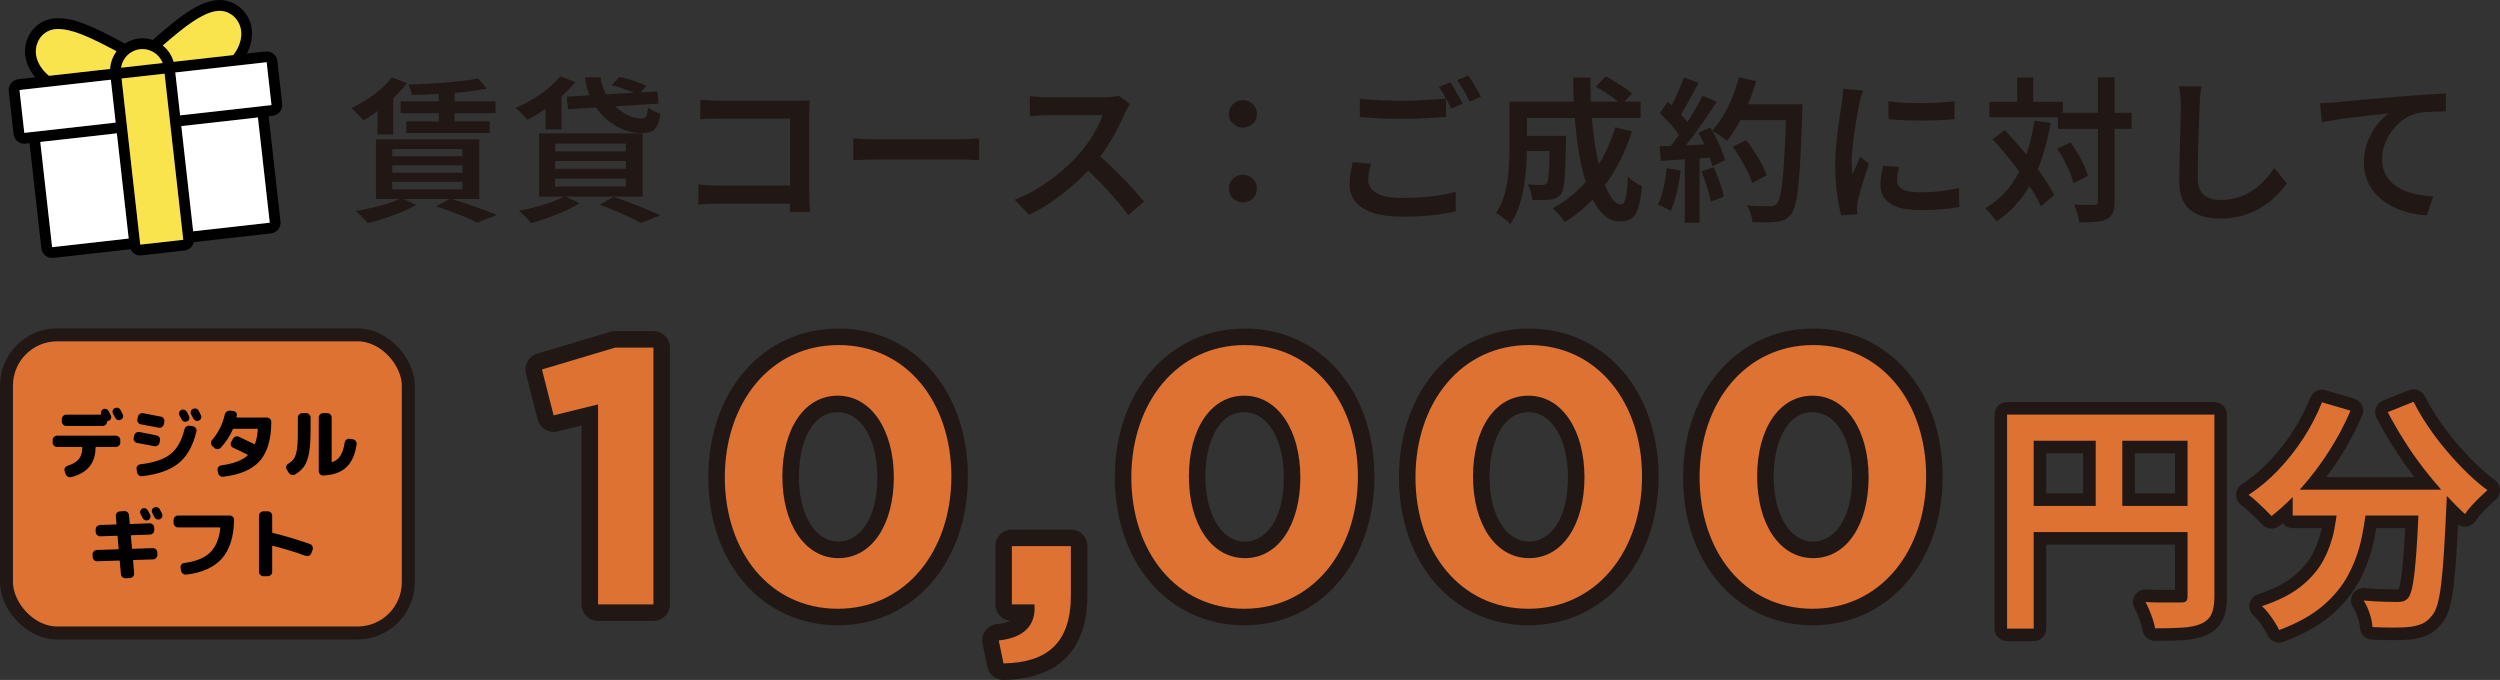 <?xml version="1.0" encoding="UTF-8"?><svg id="_レイヤー_2" xmlns="http://www.w3.org/2000/svg" width="578.631" height="157.367" viewBox="0 0 578.631 157.367"><rect x="0" y="0" width="578.631" height="157.367" fill="#333333" stroke="none"/><defs><style>.cls-1{fill:#f9e44d;}.cls-2{fill:#211815;}.cls-3{fill:#fff;}.cls-4{stroke:#211815;stroke-linecap:round;stroke-linejoin:round;stroke-width:3px;}.cls-4,.cls-5{fill:#dd7233;}</style></defs><g id="_レイヤー_1-2"><path d="M61.438,11.909l-4.279.481c1.324-2.601,1.811-5.833.01-8.772-1.682-2.743-4.778-4.097-7.883-3.464-3.945.81-7.642,3.579-13.947,9.097-1.002-.334-2.086-.469-3.203-.344-1.202.135-2.301.555-3.251,1.175-.04-.028-.078-.059-.122-.082-7.383-3.985-11.605-5.866-15.634-5.78-3.169.073-5.886,2.081-6.917,5.128-1.104,3.266.089,6.309,1.958,8.551l-3.939.443c-1.371.154-2.362,1.395-2.208,2.767l1.116,9.923c.154,1.372,1.395,2.362,2.767,2.208l.931-.105,2.738,24.347c.154,1.372,1.395,2.362,2.767,2.208l17.867-2.009c.445.941,1.443,1.547,2.534,1.425l9.949-1.119c1.09-.123,1.929-.936,2.154-1.952l17.866-2.009c1.371-.154,2.362-1.395,2.208-2.767l-2.738-24.347.931-.105c1.371-.154,2.362-1.395,2.208-2.767l-1.116-9.923c-.154-1.372-1.395-2.362-2.767-2.208ZM49.789,2.606c2.057-.426,4.121.487,5.245,2.321,1.376,2.245.983,5.149-1.036,7.819l-13.815,1.554c-.435-1.517-1.322-2.822-2.5-3.772,5.432-4.718,8.868-7.257,12.106-7.921ZM37.645,14.585l-9.622,1.082c.314-2.204,2.078-4.012,4.391-4.272s4.435,1.11,5.23,3.19ZM8.583,10.15c.689-2.037,2.492-3.386,4.599-3.428,3.342-.072,7.311,1.682,13.788,5.156-.868,1.159-1.402,2.566-1.485,4.073l-14.156,1.592c-2.561-2.155-3.59-4.899-2.746-7.394ZM4.511,20.83l21.142-2.378,1.116,9.923-21.142,2.378-1.116-9.923ZM9.325,32.855l17.723-1.993,2.738,24.347-17.723,1.993-2.738-24.347ZM32.463,56.617l-4.323-38.445,9.949-1.119,4.325,38.445-9.95,1.119ZM62.432,51.537l-17.723,1.993-2.738-24.347,17.723-1.993,2.738,24.347ZM62.833,24.319l-21.142,2.378-1.116-9.923,21.142-2.378,1.116,9.923Z"/><rect class="cls-3" x="5.002" y="19.609" width="21.275" height="9.985" transform="translate(-2.651 1.902) rotate(-6.416)"/><rect class="cls-3" x="41.067" y="15.554" width="21.275" height="9.985" transform="translate(-1.972 5.907) rotate(-6.416)"/><rect class="cls-3" x="10.638" y="31.782" width="17.835" height="24.5" transform="translate(-4.798 2.461) rotate(-6.416)"/><rect class="cls-3" x="43.285" y="28.111" width="17.835" height="24.5" transform="translate(-4.183 6.087) rotate(-6.416)"/><rect class="cls-1" x="30.27" y="17.492" width="10.012" height="38.687" transform="translate(-3.896 4.173) rotate(-6.416)"/><path class="cls-1" d="M49.789,2.606c2.057-.426,4.121.487,5.245,2.321,1.376,2.245.983,5.149-1.036,7.819l-13.815,1.554c-.435-1.517-1.322-2.822-2.5-3.772,5.432-4.718,8.868-7.257,12.106-7.921Z"/><path class="cls-1" d="M8.583,10.15c.689-2.037,2.492-3.386,4.599-3.428,3.342-.072,7.311,1.682,13.788,5.156-.868,1.159-1.402,2.566-1.485,4.073l-14.156,1.592c-2.561-2.155-3.59-4.899-2.746-7.394Z"/><path class="cls-1" d="M37.645,14.585l-9.622,1.082c.314-2.204,2.078-4.012,4.391-4.272s4.435,1.11,5.23,3.19Z"/><path class="cls-2" d="M90.681,17.906l3.528,1.332c-.84,1.104-1.824,2.185-2.952,3.24-1.128,1.057-2.304,2.046-3.528,2.97-1.224.925-2.424,1.723-3.6,2.395-.216-.24-.492-.54-.828-.9-.336-.36-.684-.714-1.044-1.062s-.684-.631-.972-.847c1.176-.552,2.352-1.199,3.528-1.943,1.175-.744,2.273-1.561,3.294-2.448,1.02-.888,1.877-1.8,2.574-2.736ZM92.913,45.843l3.456,1.584c-.984.552-2.124,1.098-3.42,1.638s-2.616,1.031-3.96,1.476c-1.344.444-2.64.811-3.888,1.099-.192-.265-.457-.57-.792-.918-.336-.349-.679-.69-1.026-1.026-.348-.336-.666-.624-.954-.864,1.272-.216,2.562-.474,3.87-.773s2.544-.636,3.708-1.008,2.166-.774,3.006-1.206ZM87.009,32.271h23.94v13.788h-23.94v-13.788ZM87.369,24.063l2.412-2.448,1.224.324v9.18h-3.636v-7.056ZM90.789,34.502v1.656h16.236v-1.656h-16.236ZM90.789,38.282v1.692h16.236v-1.692h-16.236ZM90.789,42.099v1.728h16.236v-1.728h-16.236ZM92.733,23.45h21.96v2.736h-21.96v-2.736ZM94.029,28.095h19.332v2.7h-19.332v-2.7ZM110.661,18.158l2.052,2.376c-1.584.288-3.36.54-5.328.756-1.968.217-3.996.378-6.084.486s-4.092.175-6.012.198c-.049-.336-.15-.744-.306-1.225-.156-.479-.306-.875-.45-1.188,1.416-.048,2.868-.108,4.356-.18,1.488-.072,2.946-.168,4.374-.288,1.428-.12,2.778-.258,4.05-.414,1.271-.156,2.388-.33,3.348-.522ZM100.941,47.786l3.276-1.836c1.296.385,2.604.805,3.924,1.26,1.32.457,2.58.9,3.78,1.332,1.2.433,2.232.84,3.096,1.225l-4.608,1.764c-.672-.359-1.518-.756-2.538-1.188-1.021-.433-2.119-.87-3.294-1.314s-2.388-.857-3.636-1.242ZM101.553,20.282h3.672v9h-3.672v-9Z"/><path class="cls-2" d="M129.668,17.654l3.492,1.332c-.936,1.152-2.022,2.269-3.258,3.348-1.236,1.08-2.526,2.083-3.87,3.007-1.344.924-2.664,1.722-3.96,2.394-.192-.239-.456-.534-.792-.882-.336-.348-.679-.696-1.026-1.044-.349-.348-.666-.618-.954-.811,1.319-.575,2.622-1.241,3.906-1.998,1.284-.756,2.484-1.589,3.6-2.502,1.116-.911,2.07-1.859,2.862-2.844ZM130.677,45.41l3.528,1.62c-.984.601-2.118,1.194-3.402,1.782-1.284.588-2.604,1.121-3.96,1.602-1.356.48-2.646.888-3.87,1.225-.24-.265-.528-.576-.864-.937-.336-.359-.684-.714-1.044-1.062-.36-.349-.684-.63-.972-.846,1.271-.24,2.562-.534,3.87-.883,1.308-.348,2.543-.731,3.708-1.151,1.164-.42,2.166-.87,3.006-1.351ZM124.772,30.866h23.976v14.652h-23.976v-14.652ZM126.249,23.198l2.484-2.483,1.224.359v8.856h-3.708v-6.732ZM128.48,33.242v1.8h16.38v-1.8h-16.38ZM128.48,37.274v1.8h16.38v-1.8h-16.38ZM128.48,41.343v1.836h16.38v-1.836h-16.38ZM131.181,22.37l20.952-1.224.288,2.844-20.952,1.296-.288-2.916ZM135.393,17.906h3.6c.192,1.393.606,2.67,1.242,3.834.635,1.165,1.416,2.173,2.34,3.024.923.852,1.908,1.512,2.952,1.979,1.044.469,2.07.702,3.078.702.48-.023.81-.216.99-.576s.306-1.02.378-1.979c.384.312.846.588,1.386.828.54.24,1.038.432,1.494.576-.168,1.224-.42,2.166-.756,2.825-.336.661-.798,1.104-1.386,1.332-.588.229-1.35.343-2.286.343-1.201,0-2.389-.198-3.564-.595-1.176-.396-2.292-.966-3.348-1.71-1.057-.743-2.016-1.644-2.88-2.7-.864-1.056-1.572-2.243-2.124-3.563-.553-1.319-.924-2.76-1.116-4.32ZM138.777,47.391l3.204-1.836c1.296.432,2.61.899,3.942,1.403,1.332.505,2.604,1.009,3.816,1.513,1.211.504,2.237.959,3.078,1.368l-4.464,1.764c-.696-.385-1.554-.816-2.574-1.296-1.021-.48-2.13-.973-3.33-1.477-1.201-.504-2.424-.983-3.672-1.439ZM141.584,19.706l1.764-1.872c.696.121,1.434.295,2.214.522.78.229,1.53.475,2.25.738.72.264,1.32.528,1.8.792l-1.872,2.088c-.432-.264-1.002-.534-1.71-.811-.708-.275-1.446-.54-2.214-.792-.769-.252-1.512-.474-2.232-.666Z"/><path class="cls-2" d="M161.637,42.71c.552.049,1.212.097,1.98.145.768.048,1.548.072,2.34.072h19.404v4.212h-19.26c-.72,0-1.506.018-2.358.054-.853.036-1.554.09-2.106.162v-4.645ZM162.069,23.091c.648.048,1.374.096,2.178.144.804.049,1.518.072,2.142.072h18c.504,0,1.056-.006,1.656-.019.6-.012,1.056-.029,1.368-.054-.024.408-.048.912-.072,1.512-.024.601-.036,1.152-.036,1.656v18.648c0,.624.018,1.332.054,2.124s.078,1.415.126,1.872h-4.68c.023-.457.042-.996.054-1.62.012-.624.018-1.261.018-1.908v-18.072h-16.488c-.745,0-1.53.013-2.358.036-.828.024-1.482.061-1.962.108v-4.5Z"/><path class="cls-2" d="M197.493,32.019c.408.024.93.061,1.566.107.636.049,1.302.079,1.998.091.696.012,1.356.018,1.98.018h19.476c.864,0,1.65-.029,2.358-.09.708-.06,1.29-.102,1.746-.126v5.076c-.408-.023-1.002-.06-1.782-.108-.78-.048-1.554-.072-2.322-.072h-19.476c-1.008,0-2.022.019-3.042.055s-1.854.078-2.502.126v-5.076Z"/><path class="cls-2" d="M261.537,24.099c-.121.192-.306.492-.558.899-.252.409-.45.792-.594,1.152-.48,1.129-1.086,2.4-1.818,3.816-.732,1.416-1.56,2.825-2.484,4.229-.924,1.404-1.902,2.694-2.934,3.87-1.32,1.512-2.79,2.994-4.41,4.446-1.62,1.452-3.318,2.796-5.094,4.032-1.776,1.236-3.6,2.285-5.472,3.149l-3.348-3.456c1.944-.743,3.828-1.686,5.652-2.826,1.824-1.14,3.516-2.369,5.076-3.689,1.56-1.32,2.916-2.628,4.068-3.924.815-.912,1.589-1.902,2.322-2.971.732-1.067,1.386-2.142,1.962-3.222.576-1.08.996-2.063,1.26-2.952h-12.708c-.48,0-.996.019-1.548.054-.553.036-1.057.072-1.512.108-.456.036-.804.054-1.044.054v-4.607c.288.048.689.09,1.206.126.516.036,1.038.066,1.566.09.528.024.972.036,1.332.036h13.032c.744,0,1.416-.036,2.016-.108.6-.072,1.068-.167,1.404-.288l2.628,1.98ZM253.617,35.366c.959.769,1.962,1.645,3.006,2.628,1.044.984,2.082,2.005,3.114,3.061s1.986,2.069,2.862,3.042c.876.972,1.614,1.817,2.214,2.538l-3.672,3.168c-.864-1.2-1.872-2.46-3.024-3.78-1.152-1.319-2.364-2.64-3.636-3.96-1.272-1.319-2.556-2.556-3.852-3.708l2.988-2.988Z"/><path class="cls-2" d="M287.673,29.534c-.888,0-1.65-.3-2.286-.899-.636-.6-.954-1.355-.954-2.269,0-.936.318-1.703.954-2.304.636-.6,1.398-.9,2.286-.9s1.65.301,2.286.9c.635.601.954,1.368.954,2.304,0,.913-.319,1.669-.954,2.269-.636.6-1.398.899-2.286.899ZM287.673,46.851c-.888,0-1.65-.3-2.286-.9-.636-.6-.954-1.355-.954-2.268,0-.96.318-1.74.954-2.34.636-.6,1.398-.9,2.286-.9s1.65.301,2.286.9c.635.6.954,1.38.954,2.34,0,.912-.319,1.668-.954,2.268-.636.601-1.398.9-2.286.9Z"/><path class="cls-2" d="M317.336,37.887c-.192.672-.348,1.313-.468,1.926-.121.612-.18,1.23-.18,1.854,0,1.225.612,2.221,1.836,2.988,1.224.769,3.18,1.152,5.868,1.152,1.632,0,3.209-.055,4.734-.162,1.524-.108,2.952-.271,4.284-.486s2.502-.468,3.51-.756l.036,4.5c-.984.239-2.118.456-3.402.648-1.284.191-2.682.342-4.194.449-1.512.108-3.121.162-4.824.162-2.664,0-4.896-.294-6.696-.882-1.8-.588-3.163-1.439-4.086-2.556-.924-1.116-1.386-2.478-1.386-4.086,0-1.008.084-1.944.252-2.809.167-.863.324-1.632.468-2.304l4.248.36ZM314.745,22.839c1.32.168,2.802.287,4.446.359s3.402.108,5.274.108c1.175,0,2.376-.023,3.6-.072,1.224-.048,2.412-.113,3.564-.198,1.152-.084,2.172-.162,3.06-.233v4.284c-.816.048-1.806.107-2.97.18-1.165.072-2.376.132-3.636.18-1.26.049-2.454.072-3.582.072-1.872,0-3.606-.042-5.202-.126-1.597-.084-3.114-.174-4.554-.271v-4.283ZM335.661,19.059c.312.432.642.948.99,1.548.347.601.689,1.2,1.026,1.8.336.601.624,1.129.864,1.584l-2.628,1.152c-.384-.744-.834-1.596-1.35-2.556s-1.026-1.776-1.53-2.448l2.628-1.08ZM339.836,17.475c.312.456.654.984,1.026,1.584.372.6.731,1.194,1.08,1.782.347.588.63,1.098.846,1.529l-2.628,1.152c-.36-.768-.81-1.62-1.35-2.556-.54-.937-1.062-1.74-1.566-2.412l2.592-1.08Z"/><path class="cls-2" d="M349.377,23.522h4.032v10.476c0,1.32-.049,2.767-.144,4.339-.096,1.571-.276,3.168-.54,4.787-.265,1.62-.654,3.187-1.17,4.698-.517,1.512-1.183,2.868-1.998,4.068-.216-.265-.528-.57-.936-.918-.409-.349-.823-.679-1.242-.99-.42-.312-.786-.54-1.098-.684.96-1.464,1.656-3.084,2.088-4.86.432-1.775.708-3.576.828-5.4.12-1.823.18-3.516.18-5.075v-10.44ZM351.717,31.442h8.496v3.528h-8.496v-3.528ZM351.933,23.522h27.792v3.78h-27.792v-3.78ZM358.701,31.442h3.78c0,.36-.006.654-.018.882-.012.229-.018.427-.018.594-.048,2.568-.108,4.675-.18,6.318-.072,1.645-.18,2.91-.324,3.798-.144.889-.36,1.513-.648,1.872-.336.408-.69.702-1.062.882-.373.181-.822.318-1.35.414-.48.072-1.092.108-1.836.108s-1.548-.012-2.412-.036c-.024-.552-.132-1.17-.324-1.854-.192-.685-.432-1.266-.72-1.746.696.071,1.35.114,1.962.126.612.012,1.062.018,1.35.018.24,0,.45-.029.63-.09.18-.06.342-.162.486-.306.144-.217.264-.679.36-1.387.096-.707.167-1.781.216-3.222.048-1.44.084-3.372.108-5.796v-.576ZM373.857,29.463l3.888.936c-1.512,4.68-3.582,8.796-6.21,12.348-2.628,3.553-5.742,6.432-9.342,8.641-.192-.288-.456-.63-.792-1.026-.336-.396-.684-.792-1.044-1.188-.36-.396-.684-.727-.972-.99,3.504-1.872,6.474-4.41,8.91-7.614,2.436-3.204,4.29-6.905,5.562-11.105ZM364.101,17.942h4.032c-.048,3.048.042,6.012.27,8.892.228,2.881.564,5.562,1.008,8.047.444,2.483.966,4.656,1.566,6.516.6,1.86,1.266,3.312,1.998,4.355.731,1.045,1.481,1.566,2.25,1.566.456,0,.804-.498,1.044-1.494.24-.995.408-2.646.504-4.95.432.433.959.858,1.584,1.278.624.42,1.188.727,1.692.918-.192,2.16-.486,3.84-.882,5.04s-.93,2.028-1.602,2.484c-.672.455-1.548.684-2.628.684-1.272,0-2.424-.432-3.456-1.296-1.032-.864-1.95-2.075-2.754-3.636-.805-1.56-1.494-3.39-2.07-5.49-.576-2.1-1.05-4.392-1.422-6.876s-.648-5.082-.828-7.794c-.18-2.712-.282-5.46-.306-8.244ZM369.321,20.03l2.34-2.34c.696.36,1.427.774,2.196,1.242.768.468,1.5.936,2.196,1.404.696.468,1.26.905,1.692,1.313l-2.448,2.592c-.408-.407-.948-.863-1.62-1.368-.672-.504-1.386-1.001-2.142-1.493-.756-.492-1.494-.942-2.214-1.351Z"/><path class="cls-2" d="M385.773,38.895l3.204.576c-.192,1.728-.486,3.426-.882,5.094s-.858,3.078-1.386,4.23c-.24-.145-.54-.307-.9-.486-.36-.18-.726-.36-1.098-.54-.373-.18-.702-.318-.99-.414.552-1.08.99-2.376,1.314-3.888.324-1.513.57-3.036.738-4.572ZM384.117,33.854c1.656-.048,3.636-.12,5.94-.216,2.304-.096,4.668-.204,7.092-.324l-.036,3.06c-2.256.169-4.495.324-6.714.469-2.22.144-4.218.275-5.994.396l-.288-3.384ZM384.153,26.187l1.836-2.628c.648.552,1.308,1.158,1.98,1.817.671.661,1.29,1.314,1.854,1.963.563.647,1.002,1.248,1.314,1.8l-1.98,2.987c-.312-.575-.738-1.211-1.278-1.907s-1.14-1.398-1.8-2.106c-.66-.707-1.302-1.35-1.926-1.926ZM389.733,17.942l3.42,1.224c-.48.913-.984,1.849-1.512,2.809s-1.044,1.89-1.548,2.79c-.504.899-.996,1.674-1.476,2.322l-2.628-1.08c.456-.721.912-1.549,1.368-2.484.456-.936.894-1.896,1.314-2.88.419-.984.774-1.884,1.062-2.7ZM394.053,22.154l3.276,1.368c-.864,1.368-1.812,2.803-2.844,4.302-1.032,1.5-2.07,2.94-3.114,4.32s-2.034,2.586-2.97,3.618l-2.34-1.225c.696-.792,1.41-1.703,2.142-2.735.732-1.032,1.452-2.106,2.16-3.223.708-1.115,1.38-2.226,2.016-3.33.635-1.104,1.193-2.136,1.674-3.096ZM389.949,35.511h3.42v16.056h-3.42v-16.056ZM393.081,30.723l2.772-1.188c.504.792.984,1.645,1.44,2.557.456.912.857,1.8,1.206,2.664.348.863.606,1.644.774,2.34l-2.952,1.368c-.168-.696-.414-1.488-.738-2.376-.324-.888-.702-1.801-1.134-2.736-.432-.937-.888-1.812-1.368-2.628ZM393.801,39.65l2.844-.936c.504,1.08.978,2.262,1.422,3.546.444,1.284.762,2.382.954,3.294l-3.06,1.08c-.168-.937-.457-2.058-.864-3.366-.408-1.308-.84-2.514-1.296-3.618ZM402.477,17.87l3.996.9c-.504,1.752-1.11,3.48-1.818,5.184-.708,1.705-1.482,3.294-2.322,4.771-.84,1.476-1.716,2.767-2.628,3.87-.264-.24-.606-.504-1.026-.792-.42-.288-.852-.576-1.296-.864-.444-.288-.822-.516-1.134-.684.936-.984,1.794-2.13,2.574-3.438.78-1.308,1.481-2.729,2.106-4.266.624-1.536,1.14-3.097,1.548-4.681ZM401.037,33.963l3.096-1.549c.648.841,1.29,1.746,1.926,2.719.636.972,1.206,1.932,1.71,2.88.504.948.888,1.806,1.152,2.574l-3.348,1.764c-.24-.768-.6-1.638-1.08-2.61-.48-.972-1.021-1.962-1.62-2.97-.6-1.008-1.212-1.944-1.836-2.808ZM401.937,24.135h13.14v3.672h-13.14v-3.672ZM413.457,24.135h3.708v1.151c0,.288-.012.517-.036.685-.121,3.984-.252,7.368-.396,10.151-.144,2.785-.312,5.083-.504,6.895-.192,1.812-.42,3.228-.684,4.248-.265,1.021-.576,1.77-.936,2.25-.48.624-.979,1.062-1.494,1.313-.517.252-1.146.426-1.89.522-.624.096-1.452.138-2.484.126-1.032-.013-2.076-.03-3.132-.054-.024-.576-.157-1.23-.396-1.963-.24-.731-.54-1.373-.9-1.926,1.152.097,2.219.156,3.204.181.984.023,1.704.035,2.16.035.36,0,.66-.041.9-.126.24-.083.456-.245.648-.485.312-.312.582-.948.81-1.908.228-.96.426-2.315.594-4.068.167-1.751.318-3.965.45-6.642.132-2.676.258-5.874.378-9.594v-.792Z"/><path class="cls-2" d="M431.169,20.967c-.072.216-.168.521-.288.918-.12.396-.228.786-.324,1.17-.096.384-.168.684-.216.899-.096.528-.222,1.206-.378,2.034-.156.828-.312,1.74-.468,2.736-.156.996-.3,2.01-.432,3.042-.132,1.032-.246,2.028-.342,2.988-.096.96-.144,1.812-.144,2.556,0,.504.018,1.021.054,1.548.036.528.078,1.044.126,1.548.192-.432.39-.888.594-1.368.204-.479.408-.954.612-1.422.204-.468.39-.905.558-1.313l2.052,1.584c-.336.96-.679,1.992-1.026,3.096-.348,1.104-.66,2.148-.936,3.132-.276.984-.486,1.776-.63,2.376-.048.265-.09.564-.126.9s-.054.6-.054.792c0,.168.005.384.018.647.012.265.03.517.054.757l-3.708.252c-.36-1.249-.684-2.898-.972-4.95-.288-2.052-.432-4.302-.432-6.75,0-1.344.06-2.706.18-4.086s.264-2.719.432-4.015c.167-1.296.336-2.478.504-3.546.167-1.067.312-1.962.432-2.682.048-.479.108-1.008.18-1.584.072-.576.12-1.128.144-1.656l4.536.396ZM439.521,38.643c-.144.624-.252,1.176-.324,1.656-.072.48-.108.96-.108,1.439,0,.408.09.786.27,1.134.18.349.48.643.9.883.419.239.966.426,1.638.558s1.512.198,2.52.198c1.608,0,3.126-.078,4.554-.234,1.427-.155,2.91-.401,4.446-.738l.072,4.356c-1.152.24-2.479.42-3.978.54-1.5.12-3.247.18-5.238.18-3.072,0-5.346-.51-6.822-1.53-1.476-1.02-2.214-2.43-2.214-4.229,0-.672.054-1.374.162-2.106.108-.731.258-1.541.45-2.43l3.672.324ZM437.073,23.45c1.08.168,2.298.282,3.654.342,1.355.061,2.748.085,4.176.072,1.428-.012,2.79-.06,4.086-.144,1.296-.084,2.424-.174,3.384-.271v4.141c-1.056.096-2.244.174-3.564.233-1.32.061-2.67.09-4.05.09s-2.73-.029-4.05-.09c-1.32-.06-2.52-.138-3.6-.233l-.036-4.141Z"/><path class="cls-2" d="M470.877,27.914l3.744.54c-.601,3.505-1.435,6.685-2.502,9.54-1.068,2.856-2.424,5.389-4.068,7.597-1.644,2.208-3.63,4.091-5.958,5.651-.168-.264-.408-.582-.72-.954-.312-.372-.636-.75-.972-1.134-.336-.384-.648-.696-.936-.936,2.232-1.32,4.104-2.958,5.616-4.914,1.512-1.956,2.736-4.224,3.672-6.805.936-2.579,1.644-5.441,2.124-8.586ZM460.437,23.559h17.028v3.6h-17.028v-3.6ZM461.229,32.271l2.736-2.196c1.08,1.129,2.184,2.347,3.312,3.654,1.128,1.309,2.22,2.634,3.276,3.978,1.056,1.345,2.004,2.646,2.844,3.906.84,1.26,1.524,2.43,2.052,3.51l-3.06,2.628c-.48-1.079-1.134-2.268-1.962-3.563s-1.746-2.634-2.754-4.014-2.064-2.755-3.168-4.122c-1.104-1.368-2.196-2.628-3.276-3.78ZM466.881,17.942h3.708v7.812h-3.708v-7.812ZM476.133,34.431l3.132-1.477c.552.792,1.104,1.65,1.656,2.574.552.924,1.032,1.836,1.44,2.736.408.899.708,1.71.9,2.43l-3.348,1.692c-.168-.721-.445-1.542-.828-2.466-.384-.924-.834-1.866-1.35-2.826-.517-.96-1.05-1.848-1.602-2.664ZM476.313,26.114h17.064v3.708h-17.064v-3.708ZM485.565,17.906h3.852v28.729c0,1.128-.132,1.998-.396,2.609-.265.612-.72,1.099-1.368,1.458-.625.336-1.464.552-2.52.648-1.056.096-2.34.144-3.852.144-.048-.384-.138-.822-.27-1.313-.132-.492-.282-.99-.45-1.494-.168-.504-.336-.948-.504-1.332,1.032.048,1.992.078,2.88.09.888.013,1.488.006,1.8-.018.312,0,.528-.055.648-.162.12-.108.18-.33.18-.666v-28.692Z"/><path class="cls-2" d="M509.541,19.994c-.12.696-.216,1.44-.288,2.232-.072.792-.12,1.536-.144,2.231-.049.984-.096,2.19-.144,3.618-.048,1.429-.096,2.935-.144,4.519-.048,1.584-.084,3.138-.108,4.662-.024,1.524-.036,2.874-.036,4.05,0,1.224.228,2.202.684,2.934.456.732,1.074,1.255,1.854,1.566.779.312,1.674.468,2.682.468,1.512,0,2.898-.203,4.158-.612,1.26-.407,2.394-.954,3.402-1.638,1.008-.684,1.92-1.47,2.736-2.358.815-.887,1.548-1.812,2.196-2.771l2.916,3.563c-.6.841-1.362,1.734-2.286,2.683-.924.948-2.022,1.836-3.294,2.664-1.272.828-2.736,1.499-4.392,2.016-1.656.516-3.492.774-5.508.774-1.896,0-3.552-.288-4.968-.864s-2.514-1.494-3.294-2.754c-.78-1.26-1.17-2.898-1.17-4.914,0-.983.012-2.118.036-3.402.023-1.283.054-2.609.09-3.978s.072-2.712.108-4.032c.036-1.319.066-2.52.09-3.6.023-1.08.036-1.944.036-2.593,0-.815-.036-1.607-.108-2.376-.072-.768-.18-1.476-.324-2.124l5.22.036Z"/><path class="cls-2" d="M536.973,23.883c.72-.024,1.392-.055,2.016-.091.624-.035,1.104-.065,1.44-.09.696-.071,1.59-.162,2.682-.27,1.092-.108,2.322-.222,3.69-.342,1.368-.12,2.832-.246,4.392-.378s3.168-.271,4.824-.414c1.271-.096,2.52-.186,3.744-.271,1.224-.084,2.376-.162,3.456-.233,1.08-.072,2.04-.12,2.88-.145v4.14c-.648,0-1.398.013-2.25.036-.853.024-1.692.066-2.52.126-.828.061-1.566.175-2.214.343-1.128.336-2.166.863-3.114,1.584-.948.72-1.77,1.565-2.466,2.537-.696.973-1.236,2.005-1.62,3.097-.384,1.092-.576,2.178-.576,3.258,0,1.248.216,2.34.648,3.276.432.936,1.026,1.733,1.782,2.394.756.66,1.638,1.206,2.646,1.638,1.008.433,2.088.756,3.24.973,1.152.216,2.328.348,3.528.396l-1.476,4.393c-1.464-.072-2.904-.295-4.32-.666-1.416-.373-2.742-.888-3.978-1.549-1.236-.659-2.322-1.47-3.258-2.43s-1.674-2.063-2.214-3.312-.81-2.664-.81-4.248c0-1.776.293-3.408.882-4.896.588-1.487,1.326-2.79,2.214-3.906.887-1.115,1.775-1.985,2.664-2.609-.72.096-1.578.198-2.574.306-.996.108-2.07.229-3.222.36s-2.316.27-3.492.414c-1.176.144-2.299.306-3.366.485-1.068.181-2.01.354-2.826.522l-.432-4.428Z"/><path class="cls-5" d="M138.42,141.798c-1.056,0-1.913-.855-1.913-1.912v-43.842l-7.916,1.947c-.153.037-.307.056-.458.056-.854,0-1.632-.577-1.852-1.442l-2.698-10.621c-.252-.994.324-2.01,1.306-2.304l16.945-5.06c.178-.053.362-.079.547-.079h8.851c1.056,0,1.913.855,1.913,1.912v59.433c0,1.057-.856,1.912-1.913,1.912h-12.813Z"/><path class="cls-2" d="M151.234,80.454v59.433h-12.813v-46.282l-10.285,2.53-2.698-10.621,16.945-5.059h8.851M151.234,76.629h-8.851c-.371,0-.739.054-1.094.16l-16.945,5.059c-1.965.587-3.118,2.619-2.613,4.607l2.698,10.621c.439,1.73,1.995,2.884,3.704,2.884.302,0,.61-.036.917-.112l5.547-1.364v41.402c0,2.112,1.712,3.825,3.825,3.825h12.813c2.113,0,3.825-1.713,3.825-3.825v-59.433c0-2.112-1.712-3.825-3.825-3.825h0Z"/><path class="cls-5" d="M193.895,142.81c-16.251,0-28.046-13.603-28.046-32.345,0-18.84,11.866-32.514,28.214-32.514,16.251,0,28.046,13.603,28.046,32.345,0,18.84-11.866,32.514-28.214,32.514ZM193.895,93.495c-6.521,0-10.902,6.752-10.902,16.801,0,9.993,4.552,16.973,11.07,16.973s10.901-6.753,10.901-16.804c0-9.991-4.552-16.97-11.069-16.97Z"/><path class="cls-2" d="M194.063,79.864c15.764,0,26.134,13.235,26.134,30.432s-10.538,30.601-26.302,30.601-26.134-13.235-26.134-30.432,10.538-30.601,26.302-30.601M194.063,129.18c7.84,0,12.813-7.925,12.813-18.715s-5.143-18.882-12.981-18.882-12.815,7.84-12.815,18.713,5.143,18.885,12.983,18.885M194.063,76.039c-17.457,0-30.126,14.478-30.126,34.426s12.599,34.257,29.958,34.257c17.457,0,30.126-14.478,30.126-34.426s-12.599-34.257-29.958-34.257h0ZM194.063,125.355c-5.392,0-9.158-6.193-9.158-15.06,0-7.411,2.78-14.888,8.99-14.888,5.391,0,9.156,6.192,9.156,15.057,0,10.286-4.514,14.89-8.989,14.89h0Z"/><path class="cls-5" d="M232.259,155.455c-.906,0-1.689-.636-1.873-1.526l-1.095-5.312c-.109-.529.011-1.081.332-1.518.32-.437.81-.716,1.349-.771,5.003-.508,6.263-2.771,6.53-4.531h-3.303c-1.056,0-1.913-.855-1.913-1.912v-13.489c0-1.057.856-1.912,1.913-1.912h13.656c1.056,0,1.913.855,1.913,1.912v11.383c0,11.536-5.88,17.482-17.477,17.676h-.032Z"/><path class="cls-2" d="M247.856,126.397v11.383c0,11.127-5.563,15.596-15.596,15.763l-1.096-5.311c5.816-.59,8.683-3.54,8.261-8.346h-5.226v-13.489h13.656M247.856,122.572h-13.656c-2.113,0-3.825,1.713-3.825,3.825v13.489c0,1.989,1.518,3.624,3.459,3.808-.714.334-1.7.595-3.055.732-1.077.109-2.057.67-2.698,1.542-.64.873-.881,1.976-.662,3.036l1.096,5.311c.367,1.779,1.934,3.052,3.745,3.052.021,0,.043,0,.064,0,12.663-.211,19.357-6.984,19.357-19.587v-11.383c0-2.112-1.712-3.825-3.825-3.825h0Z"/><path class="cls-5" d="M287.986,142.81c-16.251,0-28.046-13.603-28.046-32.345,0-18.84,11.866-32.514,28.214-32.514,16.251,0,28.046,13.603,28.046,32.345,0,18.84-11.866,32.514-28.214,32.514ZM287.986,93.495c-6.521,0-10.902,6.752-10.902,16.801,0,9.993,4.552,16.973,11.07,16.973s10.901-6.753,10.901-16.804c0-9.991-4.552-16.97-11.069-16.97Z"/><path class="cls-2" d="M288.154,79.864c15.764,0,26.134,13.235,26.134,30.432s-10.538,30.601-26.302,30.601-26.134-13.235-26.134-30.432,10.538-30.601,26.302-30.601M288.154,129.18c7.84,0,12.814-7.925,12.814-18.715s-5.143-18.882-12.982-18.882-12.815,7.84-12.815,18.713,5.143,18.885,12.983,18.885M288.154,76.039c-17.457,0-30.126,14.478-30.126,34.426s12.599,34.257,29.958,34.257c17.457,0,30.127-14.478,30.127-34.426s-12.599-34.257-29.959-34.257h0ZM288.154,125.355c-5.392,0-9.158-6.193-9.158-15.06,0-7.411,2.78-14.888,8.99-14.888,5.391,0,9.157,6.192,9.157,15.057,0,10.286-4.515,14.89-8.989,14.89h0Z"/><path class="cls-5" d="M353.75,142.81c-16.251,0-28.046-13.603-28.046-32.345,0-18.84,11.866-32.514,28.214-32.514,16.251,0,28.046,13.603,28.046,32.345,0,18.84-11.866,32.514-28.214,32.514ZM353.75,93.495c-6.521,0-10.902,6.752-10.902,16.801,0,9.993,4.552,16.973,11.07,16.973s10.901-6.753,10.901-16.804c0-9.991-4.552-16.97-11.069-16.97Z"/><path class="cls-2" d="M353.918,79.864c15.764,0,26.134,13.235,26.134,30.432s-10.538,30.601-26.302,30.601-26.134-13.235-26.134-30.432,10.538-30.601,26.302-30.601M353.918,129.18c7.84,0,12.813-7.925,12.813-18.715s-5.143-18.882-12.982-18.882-12.814,7.84-12.814,18.713,5.143,18.885,12.983,18.885M353.918,76.039c-17.457,0-30.127,14.478-30.127,34.426s12.599,34.257,29.958,34.257c17.457,0,30.127-14.478,30.127-34.426s-12.599-34.257-29.958-34.257h0ZM353.918,125.355c-5.392,0-9.158-6.193-9.158-15.06,0-7.411,2.78-14.888,8.99-14.888,5.391,0,9.157,6.192,9.157,15.057,0,10.286-4.514,14.89-8.989,14.89h0Z"/><path class="cls-5" d="M419.512,142.81c-16.251,0-28.046-13.603-28.046-32.345,0-18.84,11.866-32.514,28.214-32.514,16.251,0,28.046,13.603,28.046,32.345,0,18.84-11.866,32.514-28.214,32.514ZM419.512,93.495c-6.521,0-10.902,6.752-10.902,16.801,0,9.993,4.552,16.973,11.07,16.973s10.901-6.753,10.901-16.804c0-9.991-4.552-16.97-11.069-16.97Z"/><path class="cls-2" d="M419.68,79.864c15.764,0,26.134,13.235,26.134,30.432s-10.538,30.601-26.302,30.601-26.134-13.235-26.134-30.432,10.538-30.601,26.302-30.601M419.68,129.18c7.84,0,12.813-7.925,12.813-18.715s-5.143-18.882-12.982-18.882-12.814,7.84-12.814,18.713,5.142,18.885,12.983,18.885M419.68,76.039c-17.457,0-30.127,14.478-30.127,34.426s12.599,34.257,29.958,34.257c17.457,0,30.127-14.478,30.127-34.426s-12.599-34.257-29.958-34.257h0ZM419.68,125.355c-5.392,0-9.158-6.193-9.158-15.06,0-7.411,2.78-14.888,8.99-14.888,5.391,0,9.157,6.192,9.157,15.057,0,10.286-4.514,14.89-8.989,14.89h0Z"/><path class="cls-5" d="M464.543,146.939c-.803,0-1.454-.651-1.454-1.454v-49.522c0-.803.651-1.454,1.454-1.454h47.983c.803,0,1.454.651,1.454,1.454v42.171c0,1.896-.256,3.387-.784,4.558-.583,1.29-1.617,2.289-3.076,2.97-1.275.572-2.872.922-4.765,1.047-1.764.115-3.971.174-6.563.174-.729,0-1.344-.539-1.441-1.261-.064-.476-.206-1.048-.423-1.699-.238-.711-.505-1.429-.792-2.13-.279-.68-.558-1.267-.83-1.742-.265-.465-.253-1.039.032-1.492.267-.426.734-.682,1.231-.682.033,0,.066,0,.099.003,1.078.073,2.195.11,3.321.11h4.871v-13.389h-32.708v20.885c0,.803-.651,1.454-1.454,1.454h-6.155ZM504.86,115.651v-12.192h-12.193v12.192h12.193ZM483.604,115.651v-12.192h-11.452v12.192h11.452Z"/><path class="cls-2" d="M512.526,95.963v42.171c0,1.671-.219,2.991-.656,3.96-.438.969-1.225,1.718-2.365,2.25-1.102.494-2.516.798-4.245.913-1.729.113-3.885.171-6.468.171-.076-.57-.238-1.224-.484-1.965-.248-.741-.523-1.482-.827-2.223-.304-.741-.608-1.377-.911-1.909,1.139.076,2.279.113,3.419.113h4.901c.531,0,.902-.103,1.111-.313.209-.209.313-.56.313-1.054v-14.93h-35.616v22.338h-6.155v-49.522h47.982M491.213,117.105h15.101v-15.1h-15.101v15.1M470.698,117.105h14.36v-15.1h-14.36v15.1M512.526,93.055h-47.982c-1.606,0-2.908,1.302-2.908,2.908v49.522c0,1.606,1.302,2.908,2.908,2.908h6.155c1.606,0,2.908-1.302,2.908-2.908v-19.43h29.799v10.48h-.397s-3.02,0-3.02,0c-1.086,0-2.171-.036-3.224-.106-.065-.004-.13-.007-.195-.007-.997,0-1.93.512-2.464,1.364-.569.908-.593,2.055-.062,2.985.24.42.491.949.747,1.573.277.676.533,1.363.759,2.04.187.562.309,1.045.36,1.429.193,1.444,1.426,2.522,2.883,2.522,2.623,0,4.863-.059,6.657-.177,2.098-.139,3.812-.519,5.245-1.161,1.823-.85,3.096-2.091,3.826-3.707.615-1.364.913-3.051.913-5.157v-42.171c0-1.606-1.302-2.908-2.908-2.908h0ZM494.122,104.913h9.284v9.283h-9.284v-9.283h0ZM473.607,104.913h8.543v9.283h-8.543v-9.283h0Z"/><path class="cls-5" d="M527.514,147.28c-.55,0-1.072-.313-1.318-.838-.238-.51-.562-1.087-.962-1.714-.416-.65-.871-1.295-1.35-1.915-.446-.581-.882-1.052-1.298-1.404-.402-.34-.589-.87-.489-1.388.101-.517.472-.938.972-1.104,3.614-1.193,6.519-2.662,8.632-4.366,2.1-1.695,3.711-3.578,4.787-5.595,1.103-2.062,1.888-4.273,2.334-6.573.099-.507.193-1.034.287-1.602h-8.461c-.803,0-1.454-.651-1.454-1.454v-.878c-.852.766-1.706,1.48-2.554,2.141-.264.205-.579.306-.892.306-.396,0-.79-.161-1.076-.475-.364-.4-.861-.906-1.476-1.502-.637-.618-1.281-1.226-1.935-1.823-.629-.574-1.188-1.035-1.658-1.371-.392-.279-.62-.733-.61-1.214.01-.481.257-.926.66-1.188,2.291-1.492,4.496-3.338,6.553-5.486,2.075-2.167,3.983-4.578,5.673-7.168,1.688-2.588,3.1-5.31,4.196-8.088.224-.567.769-.92,1.352-.92.136,0,.273.019.409.059l6.61,1.937c.399.117.73.399.907.776s.185.812.02,1.193c-1.429,3.323-3.154,6.567-5.126,9.643-1.495,2.331-3.106,4.551-4.807,6.623h26.422c-.742-.894-1.451-1.78-2.138-2.676-1.6-2.083-3.122-4.268-4.522-6.494-1.396-2.218-2.69-4.455-3.846-6.649-.192-.364-.22-.794-.078-1.18.143-.387.442-.695.825-.849l5.984-2.395c.176-.07.359-.104.54-.104.536,0,1.048.298,1.301.805.879,1.76,1.959,3.594,3.21,5.45,1.253,1.863,2.649,3.709,4.151,5.489,1.509,1.787,3.078,3.478,4.662,5.025,1.582,1.545,3.139,2.88,4.628,3.969.359.262.578.674.595,1.117.017.444-.169.871-.506,1.16-.511.438-1.092.974-1.728,1.592-.648.631-1.271,1.271-1.849,1.905-.542.592-.987,1.163-1.322,1.699-.228.365-.606.61-1.033.67-.067.009-.134.014-.201.014-.358,0-.707-.132-.976-.376-.631-.57-1.274-1.182-1.939-1.842-.16,3.466-.32,6.516-.477,9.087-.192,3.118-.415,5.753-.664,7.833-.259,2.169-.562,3.846-.928,5.127-.402,1.404-.926,2.45-1.602,3.194-.821,1.037-1.736,1.78-2.718,2.211-.895.394-1.953.68-3.142.849-1.085.127-2.399.187-4.052.187-1.591,0-3.271-.039-4.994-.115-.753-.034-1.356-.639-1.388-1.393-.032-.772-.219-1.686-.556-2.715-.337-1.03-.762-1.94-1.26-2.706-.304-.467-.315-1.065-.028-1.543.265-.44.739-.705,1.246-.705.043,0,.086.002.129.006,1.682.149,3.233.244,4.611.279,1.408.038,2.448.057,3.125.057.474,0,.753-.057.904-.104.131-.042.266-.131.404-.269.016-.016.421-.442.793-2.531.293-1.651.565-4.17.808-7.487.136-1.859.266-4.109.389-6.703h-9.474c-.21,1.384-.439,2.664-.692,3.885-.651,3.137-1.723,6.141-3.185,8.928-1.485,2.831-3.604,5.431-6.299,7.727-2.679,2.281-6.229,4.256-10.55,5.867-.167.062-.339.092-.508.092Z"/><path class="cls-2" d="M558.628,93c.911,1.824,2.013,3.696,3.305,5.614,1.291,1.918,2.707,3.789,4.245,5.614,1.539,1.823,3.124,3.532,4.758,5.128,1.633,1.595,3.229,2.963,4.787,4.103-.532.456-1.13,1.007-1.795,1.652-.665.647-1.302,1.302-1.909,1.967-.609.664-1.103,1.302-1.482,1.909-1.39-1.258-2.798-2.679-4.217-4.211v.279c0,.417-.02.76-.057,1.026-.19,4.33-.38,8.043-.57,11.141-.19,3.095-.409,5.68-.656,7.749-.247,2.071-.541,3.704-.883,4.901-.343,1.197-.779,2.08-1.311,2.65-.684.873-1.416,1.482-2.194,1.823-.779.343-1.701.59-2.763.741-.989.115-2.271.172-3.847.172s-3.22-.038-4.929-.115c-.038-.911-.248-1.948-.627-3.106-.38-1.158-.855-2.174-1.424-3.049,1.709.153,3.276.249,4.702.285,1.424.038,2.478.057,3.162.057.531,0,.977-.057,1.339-.171.361-.115.693-.323.997-.628.493-.494.892-1.595,1.197-3.304.303-1.709.579-4.255.826-7.636.167-2.289.32-5.069.461-8.264h-12.254c-.235,1.7-.513,3.384-.858,5.043-.627,3.021-1.644,5.869-3.049,8.547-1.406,2.68-3.39,5.111-5.955,7.295-2.565,2.184-5.936,4.054-10.115,5.612-.266-.569-.618-1.197-1.054-1.88-.437-.683-.912-1.358-1.425-2.023-.513-.666-1.017-1.207-1.51-1.624,3.799-1.254,6.829-2.793,9.089-4.615,2.26-1.824,3.98-3.836,5.157-6.042,1.177-2.202,2.003-4.53,2.479-6.981.212-1.096.392-2.211.555-3.334h-10.157v-4.281c-1.602,1.628-3.234,3.1-4.901,4.396-.38-.417-.893-.941-1.538-1.567-.647-.628-1.302-1.245-1.966-1.852-.665-.607-1.263-1.103-1.795-1.482,2.393-1.558,4.663-3.457,6.809-5.699,2.146-2.242,4.093-4.701,5.841-7.379,1.748-2.68,3.192-5.462,4.331-8.349l6.61,1.937c-1.405,3.268-3.077,6.412-5.015,9.431-1.937,3.021-4.037,5.803-6.296,8.349-.157.177-.317.339-.475.513h32.773c-1.403-1.586-2.789-3.245-4.148-5.016-1.576-2.052-3.058-4.179-4.445-6.382s-2.649-4.388-3.789-6.553l5.984-2.395M558.627,90.091c-.36,0-.726.067-1.08.209l-5.984,2.395c-.765.306-1.364.922-1.649,1.695-.285.773-.228,1.631.156,2.36,1.173,2.228,2.485,4.498,3.901,6.747,1.426,2.266,2.974,4.488,4.6,6.605.086.112.172.224.259.335h-20.4c1.057-1.409,2.074-2.874,3.042-4.384,2.015-3.14,3.778-6.455,5.238-9.852.329-.765.314-1.634-.04-2.387s-1.015-1.319-1.813-1.553l-6.61-1.937c-.272-.08-.548-.118-.819-.118-1.166,0-2.257.706-2.705,1.841-1.061,2.688-2.427,5.322-4.062,7.828-1.639,2.512-3.492,4.853-5.505,6.957-1.982,2.069-4.1,3.843-6.295,5.273-.806.525-1.3,1.414-1.321,2.375s.435,1.871,1.218,2.429c.427.305.939.729,1.524,1.263.628.574,1.269,1.177,1.901,1.791.591.574,1.067,1.057,1.413,1.438.572.627,1.359.95,2.152.95.626,0,1.255-.201,1.784-.612.268-.209.537-.423.807-.642.531.693,1.368,1.14,2.309,1.14h6.722c-.423,2.11-1.15,4.14-2.163,6.034-.986,1.846-2.472,3.578-4.419,5.15-1.976,1.593-4.726,2.979-8.174,4.117-1,.33-1.743,1.175-1.944,2.208-.2,1.034.174,2.095.978,2.775.335.283.7.68,1.084,1.178.457.592.887,1.202,1.279,1.815.365.572.658,1.093.87,1.545.491,1.05,1.536,1.676,2.635,1.676.338,0,.681-.059,1.015-.184,4.479-1.67,8.175-3.73,10.985-6.123,2.837-2.416,5.072-5.161,6.645-8.159,1.525-2.907,2.642-6.038,3.321-9.308.182-.875.351-1.778.509-2.726h6.705c-.1,1.953-.205,3.676-.312,5.144-.239,3.264-.504,5.734-.789,7.34-.165.927-.325,1.438-.423,1.695-.066.005-.147.008-.246.008-.654,0-1.691-.019-3.084-.056-1.353-.035-2.872-.127-4.521-.275-.087-.008-.174-.012-.26-.012-1.014,0-1.963.53-2.492,1.409-.574.954-.552,2.153.055,3.086.43.66.799,1.457,1.098,2.368.295.9.458,1.681.485,2.322.063,1.507,1.269,2.716,2.776,2.783,1.744.078,3.446.118,5.06.118,1.704,0,3.072-.063,4.182-.192.025-.003.05-.006.074-.01,1.321-.188,2.507-.51,3.524-.958,1.186-.519,2.278-1.395,3.242-2.602.812-.909,1.43-2.132,1.889-3.733.388-1.359.706-3.11.974-5.357.252-2.109.477-4.772.67-7.915.109-1.775.219-3.78.329-5.992.477.318,1.038.488,1.612.488.134,0,.268-.009.402-.028.853-.119,1.609-.609,2.065-1.34.287-.459.677-.959,1.159-1.486.566-.619,1.167-1.239,1.792-1.847.622-.604,1.18-1.119,1.658-1.528.675-.578,1.049-1.433,1.015-2.321-.034-.888-.472-1.712-1.19-2.236-1.435-1.049-2.939-2.339-4.471-3.835-1.555-1.519-3.092-3.176-4.568-4.924-1.466-1.739-2.831-3.543-4.055-5.361-1.217-1.807-2.265-3.586-3.115-5.289-.506-1.013-1.531-1.609-2.603-1.609h0Z"/><rect class="cls-4" x="1.5" y="77.5" width="93" height="69" rx="11.738" ry="11.738"/><path d="M13.209,103.448c-.276,0-.516-.1-.72-.297-.205-.198-.306-.436-.306-.711v-.576c0-.276.102-.516.306-.721.204-.203.443-.306.72-.306h13.608c.276,0,.516.103.72.306.204.205.306.444.306.721v.576c0,.275-.103.513-.306.711-.204.197-.444.297-.72.297h-4.554c-.096,0-.144.054-.144.162-.024,1.812-.498,3.278-1.422,4.4-.924,1.122-2.329,1.929-4.212,2.421-.276.072-.54.033-.792-.116-.252-.15-.426-.363-.522-.64l-.216-.666c-.084-.252-.054-.498.09-.737.144-.24.348-.402.612-.486,1.2-.36,2.061-.864,2.583-1.512.522-.648.794-1.536.819-2.664,0-.108-.054-.162-.162-.162h-5.688ZM14.307,97.004c0-.275.102-.516.306-.72s.444-.307.72-.307h7.974c.083,0,.114-.041.09-.126-.072-.216-.066-.432.018-.647s.228-.378.432-.486c.24-.119.483-.138.729-.054.246.084.435.246.567.486.048.107.132.267.252.477.12.21.204.369.252.477.12.24.138.483.054.729-.084.246-.246.423-.486.531-.06.023-.15.048-.27.071-.108.024-.162.079-.162.162-.012.276-.117.511-.315.702-.198.192-.436.288-.711.288h-8.424c-.276,0-.516-.099-.72-.297s-.306-.435-.306-.711v-.576ZM26.673,96.716c-.108-.216-.282-.54-.522-.972-.12-.24-.141-.483-.063-.729.078-.245.237-.429.477-.549s.492-.138.756-.054c.264.084.456.24.576.468l.261.522.243.485c.12.24.138.48.054.721s-.246.42-.486.54c-.24.12-.483.138-.729.054-.246-.084-.435-.246-.567-.486Z"/><path d="M31.731,102.512c-.276-.048-.492-.188-.648-.423-.156-.233-.204-.488-.144-.765l.108-.504c.06-.276.21-.495.45-.657.24-.162.498-.219.774-.171,1.044.191,2.364.45,3.96.773.276.061.492.207.648.441s.204.489.144.765l-.108.522c-.06.276-.21.489-.45.639-.24.15-.498.195-.774.135-1.248-.252-2.568-.504-3.96-.756ZM44.655,98.66c.276.048.495.188.657.423s.213.483.153.747c-.768,3.288-2.124,5.732-4.068,7.335-1.944,1.602-4.77,2.619-8.478,3.051-.288.036-.546-.033-.774-.207s-.366-.405-.414-.692l-.126-.738c-.048-.264.015-.507.189-.729.174-.222.399-.351.675-.387,3.12-.36,5.445-1.143,6.975-2.349,1.53-1.206,2.613-3.123,3.249-5.751.06-.276.21-.495.45-.657.24-.162.498-.219.774-.171l.738.126ZM37.239,96.428c.276.049.492.192.648.433.156.24.204.498.144.773l-.108.559c-.048.275-.195.492-.441.647-.246.156-.507.204-.783.145-1.608-.324-2.977-.582-4.104-.774-.264-.048-.477-.186-.639-.414-.162-.228-.213-.479-.153-.756l.108-.558c.048-.276.192-.498.432-.666.24-.168.498-.229.774-.181.792.133,2.166.396,4.122.792ZM43.305,97.526c-.228.107-.465.123-.711.045-.246-.078-.429-.231-.549-.459-.06-.108-.144-.268-.252-.478s-.192-.369-.252-.477c-.12-.229-.141-.465-.063-.711s.231-.429.459-.549c.24-.12.483-.139.729-.055.246.084.435.246.567.486.06.107.144.268.252.477.108.21.192.369.252.478.12.24.138.479.054.72s-.246.414-.486.522ZM46.545,96.788c-.084.24-.246.42-.486.54-.24.12-.483.138-.729.054-.246-.084-.435-.246-.567-.486-.108-.216-.282-.539-.522-.972-.12-.24-.142-.482-.063-.729.078-.246.237-.43.477-.55.24-.119.492-.138.756-.054.264.084.456.24.576.468.06.12.147.295.261.522.114.229.195.39.243.486.12.24.138.479.054.72Z"/><path d="M49.623,103.682l-.45-.414c-.204-.18-.315-.41-.333-.692-.018-.282.063-.525.243-.729,1.488-1.764,2.46-3.708,2.916-5.832.06-.288.204-.524.432-.711.228-.186.479-.272.756-.261l.72.054c.288.024.522.139.702.342.18.205.246.438.198.702,0,.036-.012.094-.036.171-.024.079-.036.136-.036.172-.012.035-.003.071.027.107.03.036.063.054.099.054h6.912c.276,0,.516.1.72.298.204.197.306.435.306.711-.024,4.044-.918,7.059-2.682,9.045-1.764,1.986-4.584,3.2-8.46,3.645-.288.036-.546-.036-.774-.216s-.366-.408-.414-.684l-.108-.595c-.048-.275.012-.524.18-.747.168-.222.39-.351.666-.387,2.82-.384,4.854-1.152,6.102-2.304.072-.072.06-.132-.036-.18-.888-.456-2.004-.996-3.348-1.62-.252-.12-.417-.31-.495-.567-.078-.258-.051-.507.081-.747l.396-.738c.132-.252.333-.423.603-.513.27-.09.537-.075.801.045,1.476.685,2.652,1.248,3.528,1.692.084.036.144.018.18-.055.348-.936.564-2.045.648-3.329,0-.097-.048-.145-.144-.145h-5.436c-.108,0-.18.048-.216.145-.648,1.536-1.572,2.945-2.772,4.229-.192.204-.432.312-.72.324s-.54-.078-.756-.271Z"/><path d="M66.849,109.442l-.486-.757c-.144-.228-.183-.474-.117-.737s.219-.468.459-.612c.504-.312.894-.636,1.17-.972.276-.336.498-.819.666-1.449s.276-1.353.324-2.169c.047-.816.072-1.95.072-3.402v-2.7c0-.275.102-.516.306-.72.204-.204.444-.306.72-.306h.9c.276,0,.516.102.72.306s.306.444.306.72v2.7c0,2.244-.111,4.023-.333,5.337-.222,1.314-.583,2.358-1.08,3.132-.498.774-1.215,1.438-2.151,1.989-.252.145-.52.181-.801.108-.282-.072-.507-.229-.675-.468ZM74.787,110.054c-.276.012-.513-.084-.711-.288-.198-.204-.297-.443-.297-.72v-12.402c0-.275.099-.516.297-.72.198-.204.435-.306.711-.306h.972c.276,0,.513.102.711.306.198.204.297.444.297.72v10.206c0,.084.054.114.162.091.804-.288,1.428-.783,1.872-1.485.443-.702.768-1.707.972-3.015.048-.276.18-.501.396-.676.216-.174.462-.242.738-.207l.738.108c.276.036.504.168.684.396.18.229.252.48.216.757-.348,2.412-1.155,4.2-2.421,5.363-1.266,1.164-3.045,1.788-5.337,1.872Z"/><path d="M22.497,129.904c-.276.012-.519-.078-.729-.271-.21-.191-.321-.426-.333-.702l-.018-.575c-.012-.276.081-.52.279-.729.198-.21.435-.321.711-.333l4.914-.162c.096,0,.144-.054.144-.162l-.252-2.826c0-.096-.054-.144-.162-.144l-3.834.126c-.276.012-.519-.078-.729-.27-.21-.192-.321-.427-.333-.702l-.018-.576c-.012-.276.081-.52.279-.729.198-.209.435-.32.711-.333l3.69-.126c.096,0,.144-.054.144-.162l-.162-1.781c-.024-.276.054-.52.234-.729.18-.21.408-.326.684-.351l1.026-.09c.276-.012.525.075.747.261.222.187.345.417.369.693l.162,1.89c0,.107.054.162.162.162l4.446-.162c.276-.012.519.081.729.279.21.197.321.435.333.711l.018.558c.012.276-.081.52-.279.729-.198.21-.435.32-.711.333l-4.302.144c-.084,0-.126.054-.126.162l.252,2.826c0,.107.054.162.162.162l4.644-.162c.276-.012.519.078.729.27.209.192.321.426.333.702l.018.576c.012.276-.081.519-.279.729-.198.21-.435.321-.711.333l-4.5.145c-.096,0-.144.054-.144.162l.252,2.897c.024.276-.054.525-.234.747s-.408.339-.684.352l-1.026.071c-.276.024-.525-.057-.747-.243-.222-.186-.345-.417-.369-.692l-.27-3.024c0-.096-.054-.144-.162-.144l-5.058.162ZM32.937,117.718c.24-.119.483-.138.729-.054.246.084.435.246.567.486.06.107.144.267.252.477.108.21.192.369.252.477.12.24.138.483.054.729s-.246.423-.486.531c-.228.107-.465.12-.711.036-.246-.084-.429-.24-.549-.469-.06-.107-.144-.267-.252-.477s-.192-.369-.252-.478c-.12-.228-.141-.465-.063-.711.078-.245.231-.429.459-.549ZM35.178,118.015c.078-.245.237-.429.477-.549.24-.12.492-.138.756-.054.264.084.456.24.576.468l.261.522c.114.228.195.39.243.485.12.24.138.48.054.721s-.246.42-.486.54c-.24.12-.483.138-.729.054-.246-.084-.435-.246-.567-.486-.108-.216-.282-.54-.522-.972-.12-.24-.142-.483-.063-.729Z"/><path d="M41.199,122.074c-.276,0-.516-.102-.72-.307-.204-.203-.306-.443-.306-.72v-.72c0-.276.102-.513.306-.711s.444-.297.72-.297h11.97c.276,0,.516.099.72.297.204.198.3.435.288.711-.072,3.912-1.005,6.885-2.799,8.919s-4.533,3.285-8.217,3.753c-.288.036-.555-.03-.801-.198s-.393-.396-.441-.684l-.126-.685c-.048-.264.006-.507.162-.729.156-.222.372-.352.648-.387,2.676-.349,4.674-1.152,5.994-2.412,1.32-1.261,2.118-3.156,2.394-5.688,0-.096-.042-.144-.126-.144h-9.666Z"/><path d="M60.963,133.36c-.276,0-.516-.103-.72-.307-.204-.204-.306-.443-.306-.72v-12.96c0-.276.102-.516.306-.72.204-.204.444-.307.72-.307h1.026c.276,0,.513.103.711.307.198.204.297.443.297.72v3.78c0,.107.054.174.162.197,2.82.696,5.67,1.549,8.55,2.557.264.084.462.255.594.513.132.258.15.525.054.801l-.288.811c-.096.264-.264.456-.504.576s-.492.138-.756.054c-2.46-.876-5.016-1.656-7.668-2.34-.096-.024-.144.018-.144.126v5.886c0,.276-.099.516-.297.72-.198.204-.435.307-.711.307h-1.026Z"/></g></svg>
